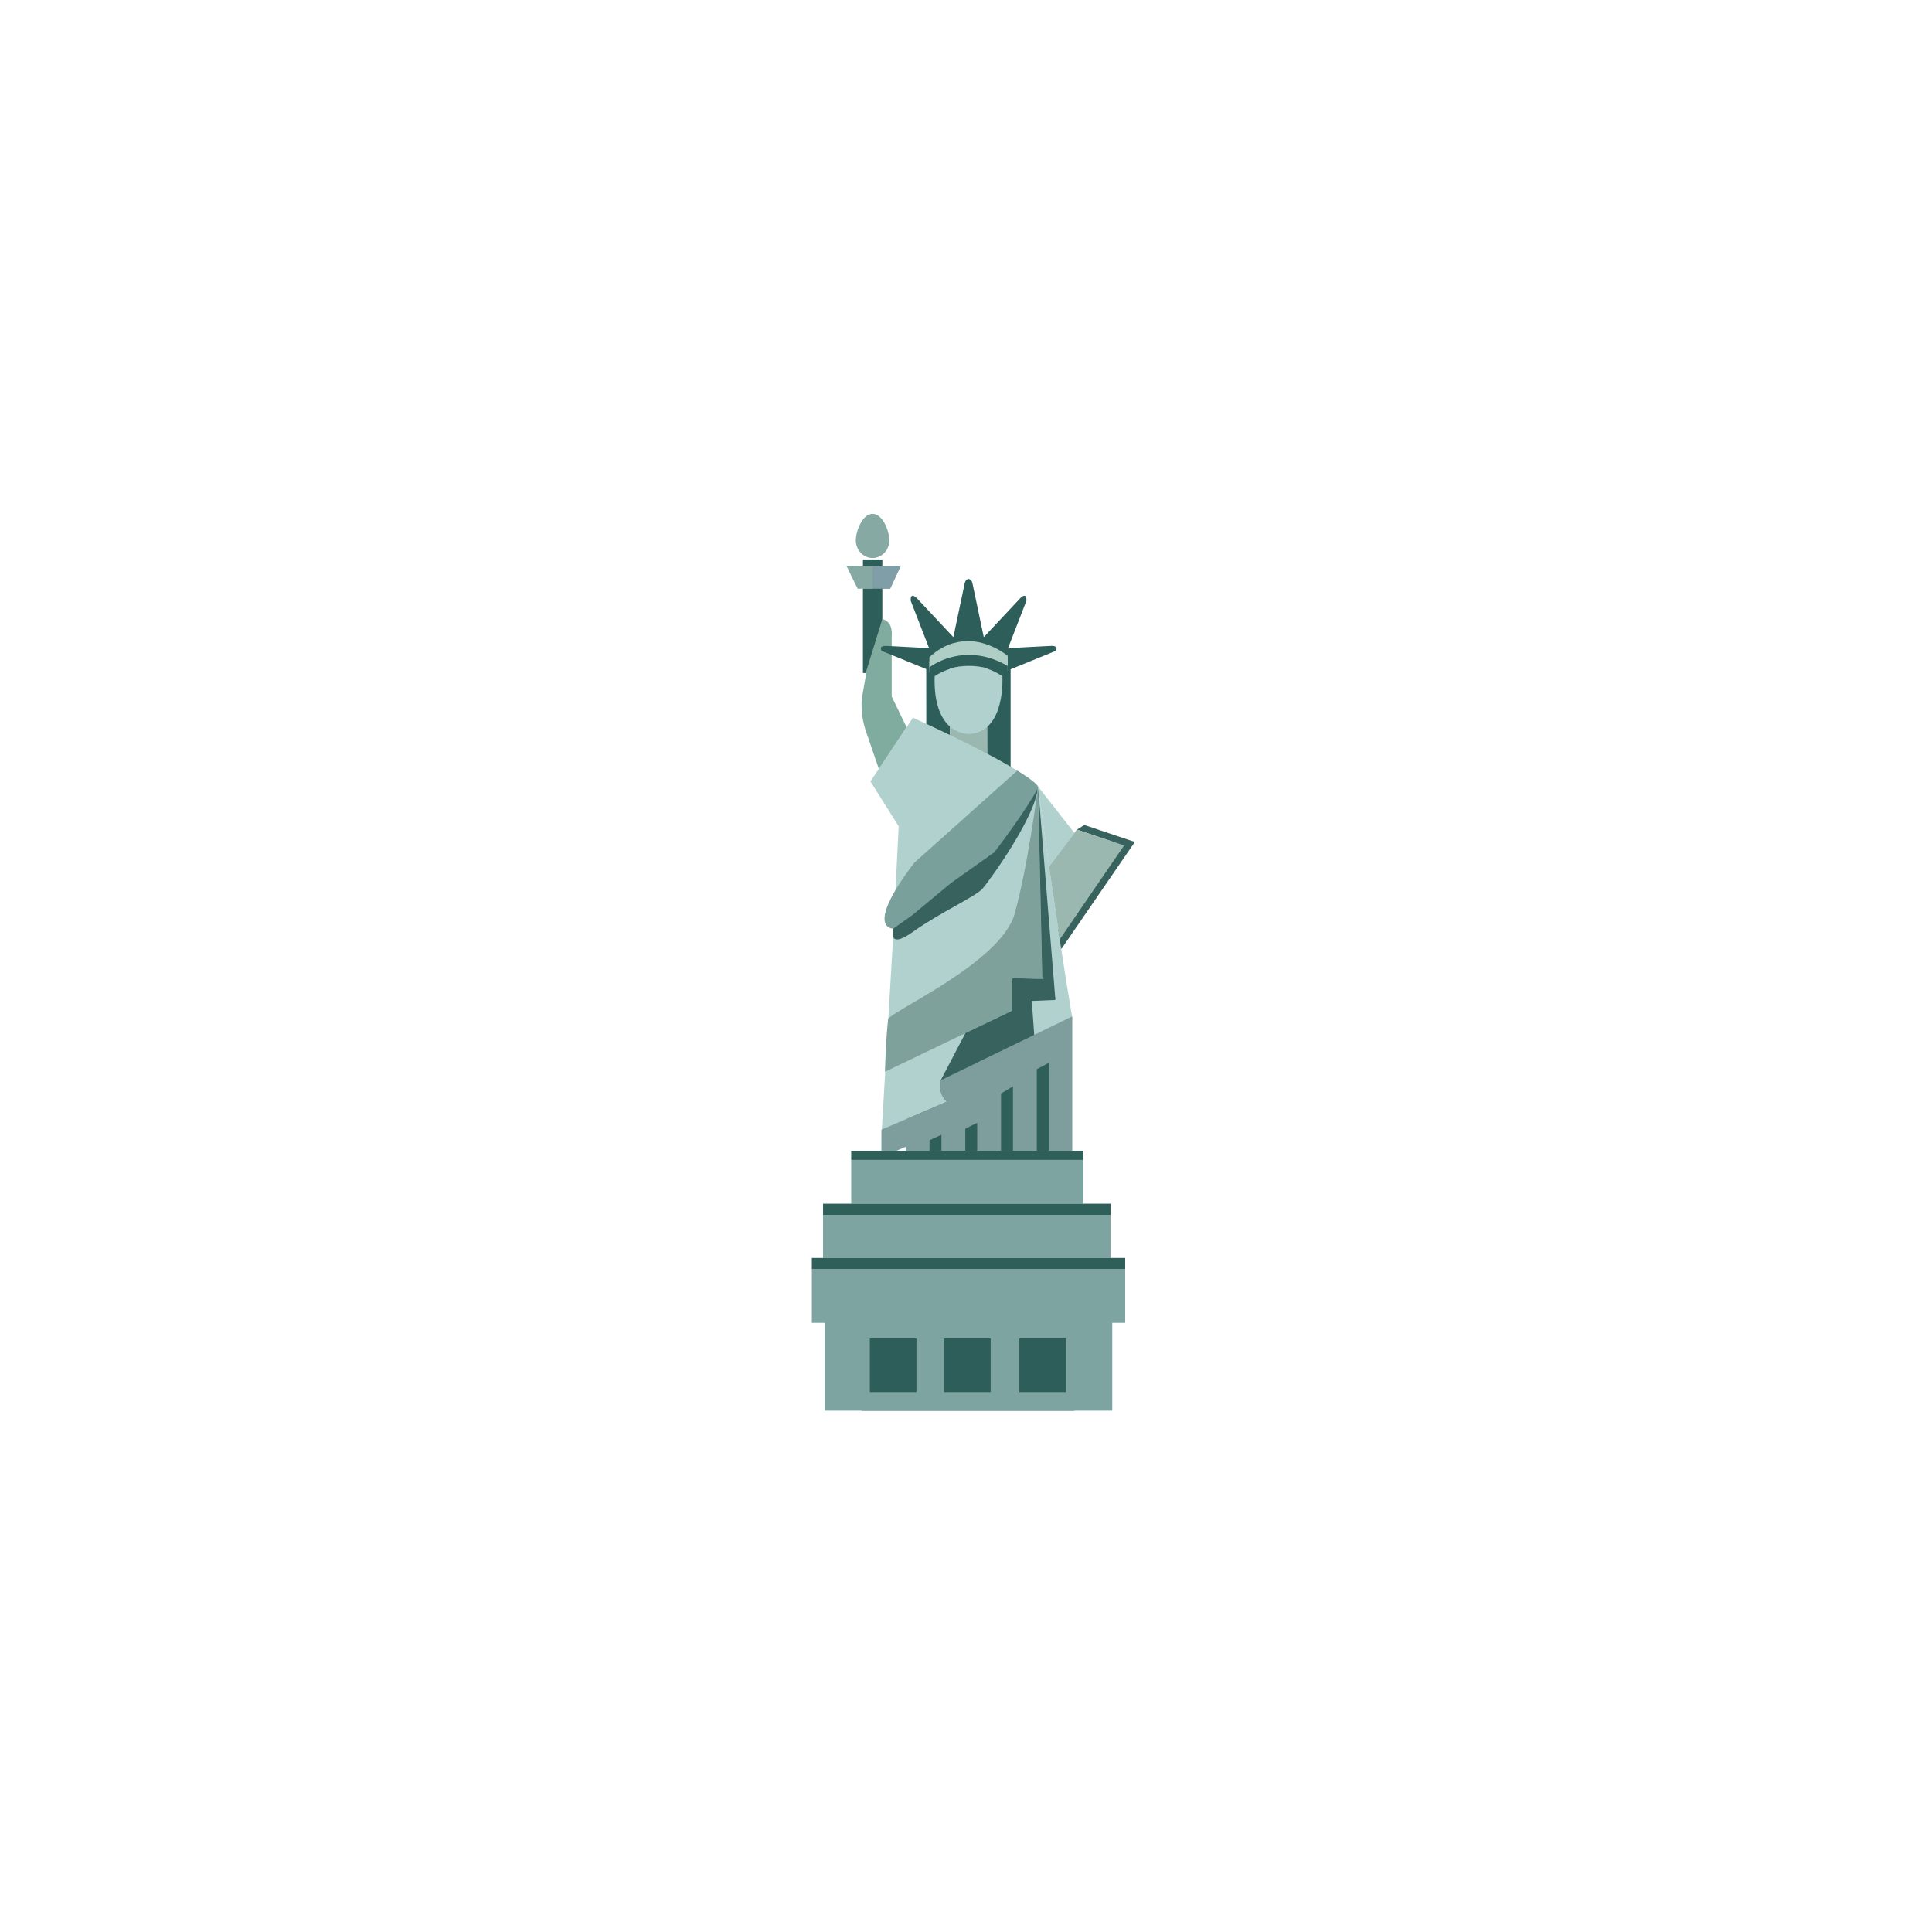 <svg width="188" height="188" viewBox="0 0 188 188" fill="none" xmlns="http://www.w3.org/2000/svg">
<g filter="url(#filter0_d_1010_14828)">
<circle cx="94" cy="94" r="60" fill="white"/>
</g>
<path d="M104.56 128.6H83.84V137.27H104.56V128.6Z" fill="#2E5E5A"/>
<path d="M102.79 103.29H88.21V111.98H102.79V103.29Z" fill="#2E5F59"/>
<path d="M98.34 75.85V64.87H96.05L96.06 74.65L98.34 75.85Z" fill="#2E5E5A"/>
<path d="M92.44 75.35V64.96H90.13L90.14 74.14L92.44 75.35Z" fill="#2E5E5A"/>
<path d="M96.05 69.71H92.44V73.62H96.05V69.71Z" fill="#9AB7B0"/>
<path d="M103.29 92.33L102.58 91.05L108.53 81.99L104.79 80.73L105.52 80.28L110.43 81.93L103.29 92.33Z" fill="#37625D"/>
<path d="M108.06 118.22H80.09V122.41H108.06V118.22Z" fill="#7DA4A0"/>
<path d="M79 123.5V128.72H80.26V137.27H108.23V128.72H109.49V123.5H79ZM89.18 135.46H84.64V130.24H89.18V135.46ZM96.4 135.46H91.86V130.24H96.4V135.46ZM103.73 135.46H99.19V130.24H103.73V135.46Z" fill="#7DA4A0"/>
<path d="M84.91 54.3C85.81 54.3 86.54 53.53 86.54 52.58C86.54 51.7 85.91 50 84.91 50C83.91 50 83.28 51.69 83.28 52.58C83.28 53.53 84.01 54.3 84.91 54.3Z" fill="#86AAA3"/>
<path d="M99.26 101.38L91.55 105.12V106.07C91.55 106.26 91.59 106.32 91.63 106.46C91.74 106.74 91.92 107 92.14 107.21L85.81 109.93L86.91 91.14L87.45 80.41L84.7 76.04L88.84 69.84C100.44 75.13 101.01 76.54 101.02 76.56C101.03 76.64 102.88 90.54 104.32 98.91C102.53 99.79 100.59 100.73 99.26 101.4V101.38Z" fill="#B1D1CE"/>
<path d="M102.06 103.42V111.98H104.34V98.89L91.54 105.12C91.57 105.75 91.28 106.37 92.13 107.21L85.77 109.92V111.98H87.24L87.55 111.84L88.13 111.6V111.98H90.45V110.95L91.03 110.69L91.61 110.42V111.99H93.93V109.84L94.51 109.54L95.09 109.26V112H97.41V106.41L97.99 106.06L98.57 105.71V112H100.89V104.04" fill="#7D9E9C"/>
<path d="M105.43 112.87H82.83V117.13H105.43V112.87Z" fill="#7DA4A0"/>
<path d="M103.12 91.42L102.08 84.31L104.79 80.72L105.49 80.97L109.4 82.27L109.03 82.79L103.12 91.41V91.42Z" fill="#9AB7B0"/>
<path d="M85.86 54.44H83.97V55.05H85.86V54.44Z" fill="#2E5E5A"/>
<path d="M82.36 55.05H87.66L86.62 57.28H83.45L82.36 55.05Z" fill="#86AAA3"/>
<path d="M84.91 55.05H87.66L86.62 57.28H84.91V55.05Z" fill="#7F9EA7"/>
<path d="M85.86 57.28H83.97V65.49H85.86V57.28Z" fill="#2E5E5A"/>
<path d="M88.21 70.76L86.77 67.77V61.89C86.77 61.89 86.97 60.51 85.86 60.24L84.24 65.48V65.81L83.9 67.77C83.9 67.77 83.62 69.21 84.24 71.09C84.34 71.39 85.52 74.82 85.52 74.82L88.21 70.77V70.76Z" fill="#80AB9F"/>
<path d="M88.97 83.95L98.99 74.99C98.99 74.99 100.74 76.03 101.01 76.54C101.22 76.93 96.78 82.97 96.78 82.97L92.54 85.98L88.81 89.08L86.99 90.37C86.99 90.37 83.94 90.56 88.97 83.95Z" fill="#7AA09B"/>
<path d="M86.97 90.33L88.79 89.04L92.52 85.94L96.76 82.93C96.76 82.93 99.92 78.77 101 76.68V76.53C100.88 79.35 96.29 85.69 95.62 86.46C94.95 87.24 91.49 88.78 88.86 90.66C86.23 92.54 86.96 90.32 86.96 90.32L86.97 90.33Z" fill="#37625D"/>
<path d="M101.01 76.54C101.01 76.54 100.06 84.16 98.73 88.93C97.4 93.7 86.5 98.48 86.42 99.2C86.17 101.45 86.12 104.29 86.12 104.29L98.5 98.34V95.17L101.41 95.28L101 76.55L101.01 76.54Z" fill="#7EA19C"/>
<path d="M91.54 105.12L93.94 100.53L98.51 98.34V95.17L101.42 95.27L101.01 76.54L102.7 97.3L100.4 97.4L100.64 100.71L91.54 105.12Z" fill="#37625D"/>
<path d="M109.49 122.41H79V123.5H109.49V122.41Z" fill="#2E5F59"/>
<path d="M108.06 117.13H80.09V118.22H108.06V117.13Z" fill="#2E5F59"/>
<path d="M105.43 111.98H82.83V112.87H105.43V111.98Z" fill="#2E5F59"/>
<path d="M101.01 76.54L104.56 81.07L102.08 84.32L101.01 76.54Z" fill="#B1D1CE"/>
<path d="M102.3 62.85L101.3 62.9L98.09 63.07L99.88 58.46C99.88 58.46 99.93 57.96 99.67 57.97C99.58 57.97 99.46 58.04 99.29 58.2L95.73 62L94.62 56.72C94.62 56.72 94.52 56.37 94.34 56.37C94.34 56.37 94.33 56.36 94.31 56.35C94.29 56.35 94.27 56.34 94.25 56.33C94.25 56.33 94.21 56.33 94.19 56.35C94.17 56.36 94.16 56.37 94.16 56.37C93.98 56.37 93.88 56.72 93.88 56.72L92.77 62L89.21 58.2C89.04 58.04 88.92 57.98 88.83 57.97C88.57 57.95 88.62 58.46 88.62 58.46L90.41 63.07L87.2 62.9L86.2 62.85C85.43 62.85 85.8 63.34 85.8 63.34L90.19 65.13L94.26 64.31L98.33 65.13L102.72 63.34C102.72 63.34 103.09 62.85 102.32 62.85H102.3Z" fill="#2E5E5A"/>
<path d="M94.31 71.42C94.31 71.42 90.77 71.65 90.95 65.8C90.95 65.8 94.11 63.5 97.54 65.8C97.54 65.8 97.89 71.24 94.31 71.42Z" fill="#B1D1CE"/>
<path d="M98.05 64.9C96.74 64.15 95.54 63.86 94.48 63.83H94.1C91.88 63.89 90.44 65.04 90.44 65.04V63.95C91.69 62.79 92.96 62.4 94.1 62.39H94.5C96.54 62.53 98.06 63.82 98.06 63.82V64.9H98.05Z" fill="#AFCFC6"/>
<path d="M98.05 65.32C96.74 64.57 95.54 64.28 94.48 64.25H94.1C91.88 64.31 90.44 65.46 90.44 65.46V64.37C91.69 63.21 92.96 62.82 94.1 62.81H94.5C96.54 62.95 98.06 64.24 98.06 64.24V65.32H98.05Z" fill="#AFCFC6"/>
<path d="M94.1 63.73C91.88 63.79 90.44 64.94 90.44 64.94V66.01C90.44 66.01 91.88 64.86 94.1 64.8H94.48C95.53 64.83 96.74 65.11 98.05 65.87V64.8C96.74 64.04 95.54 63.76 94.48 63.73H94.1Z" fill="#2E5E5A"/>
<defs>
<filter id="filter0_d_1010_14828" x="0" y="0" width="188" height="188" filterUnits="userSpaceOnUse" color-interpolation-filters="sRGB">
<feFlood flood-opacity="0" result="BackgroundImageFix"/>
<feColorMatrix in="SourceAlpha" type="matrix" values="0 0 0 0 0 0 0 0 0 0 0 0 0 0 0 0 0 0 127 0" result="hardAlpha"/>
<feOffset/>
<feGaussianBlur stdDeviation="17"/>
<feComposite in2="hardAlpha" operator="out"/>
<feColorMatrix type="matrix" values="0 0 0 0 0 0 0 0 0 0 0 0 0 0 0 0 0 0 0.07 0"/>
<feBlend mode="normal" in2="BackgroundImageFix" result="effect1_dropShadow_1010_14828"/>
<feBlend mode="normal" in="SourceGraphic" in2="effect1_dropShadow_1010_14828" result="shape"/>
</filter>
</defs>
</svg>
